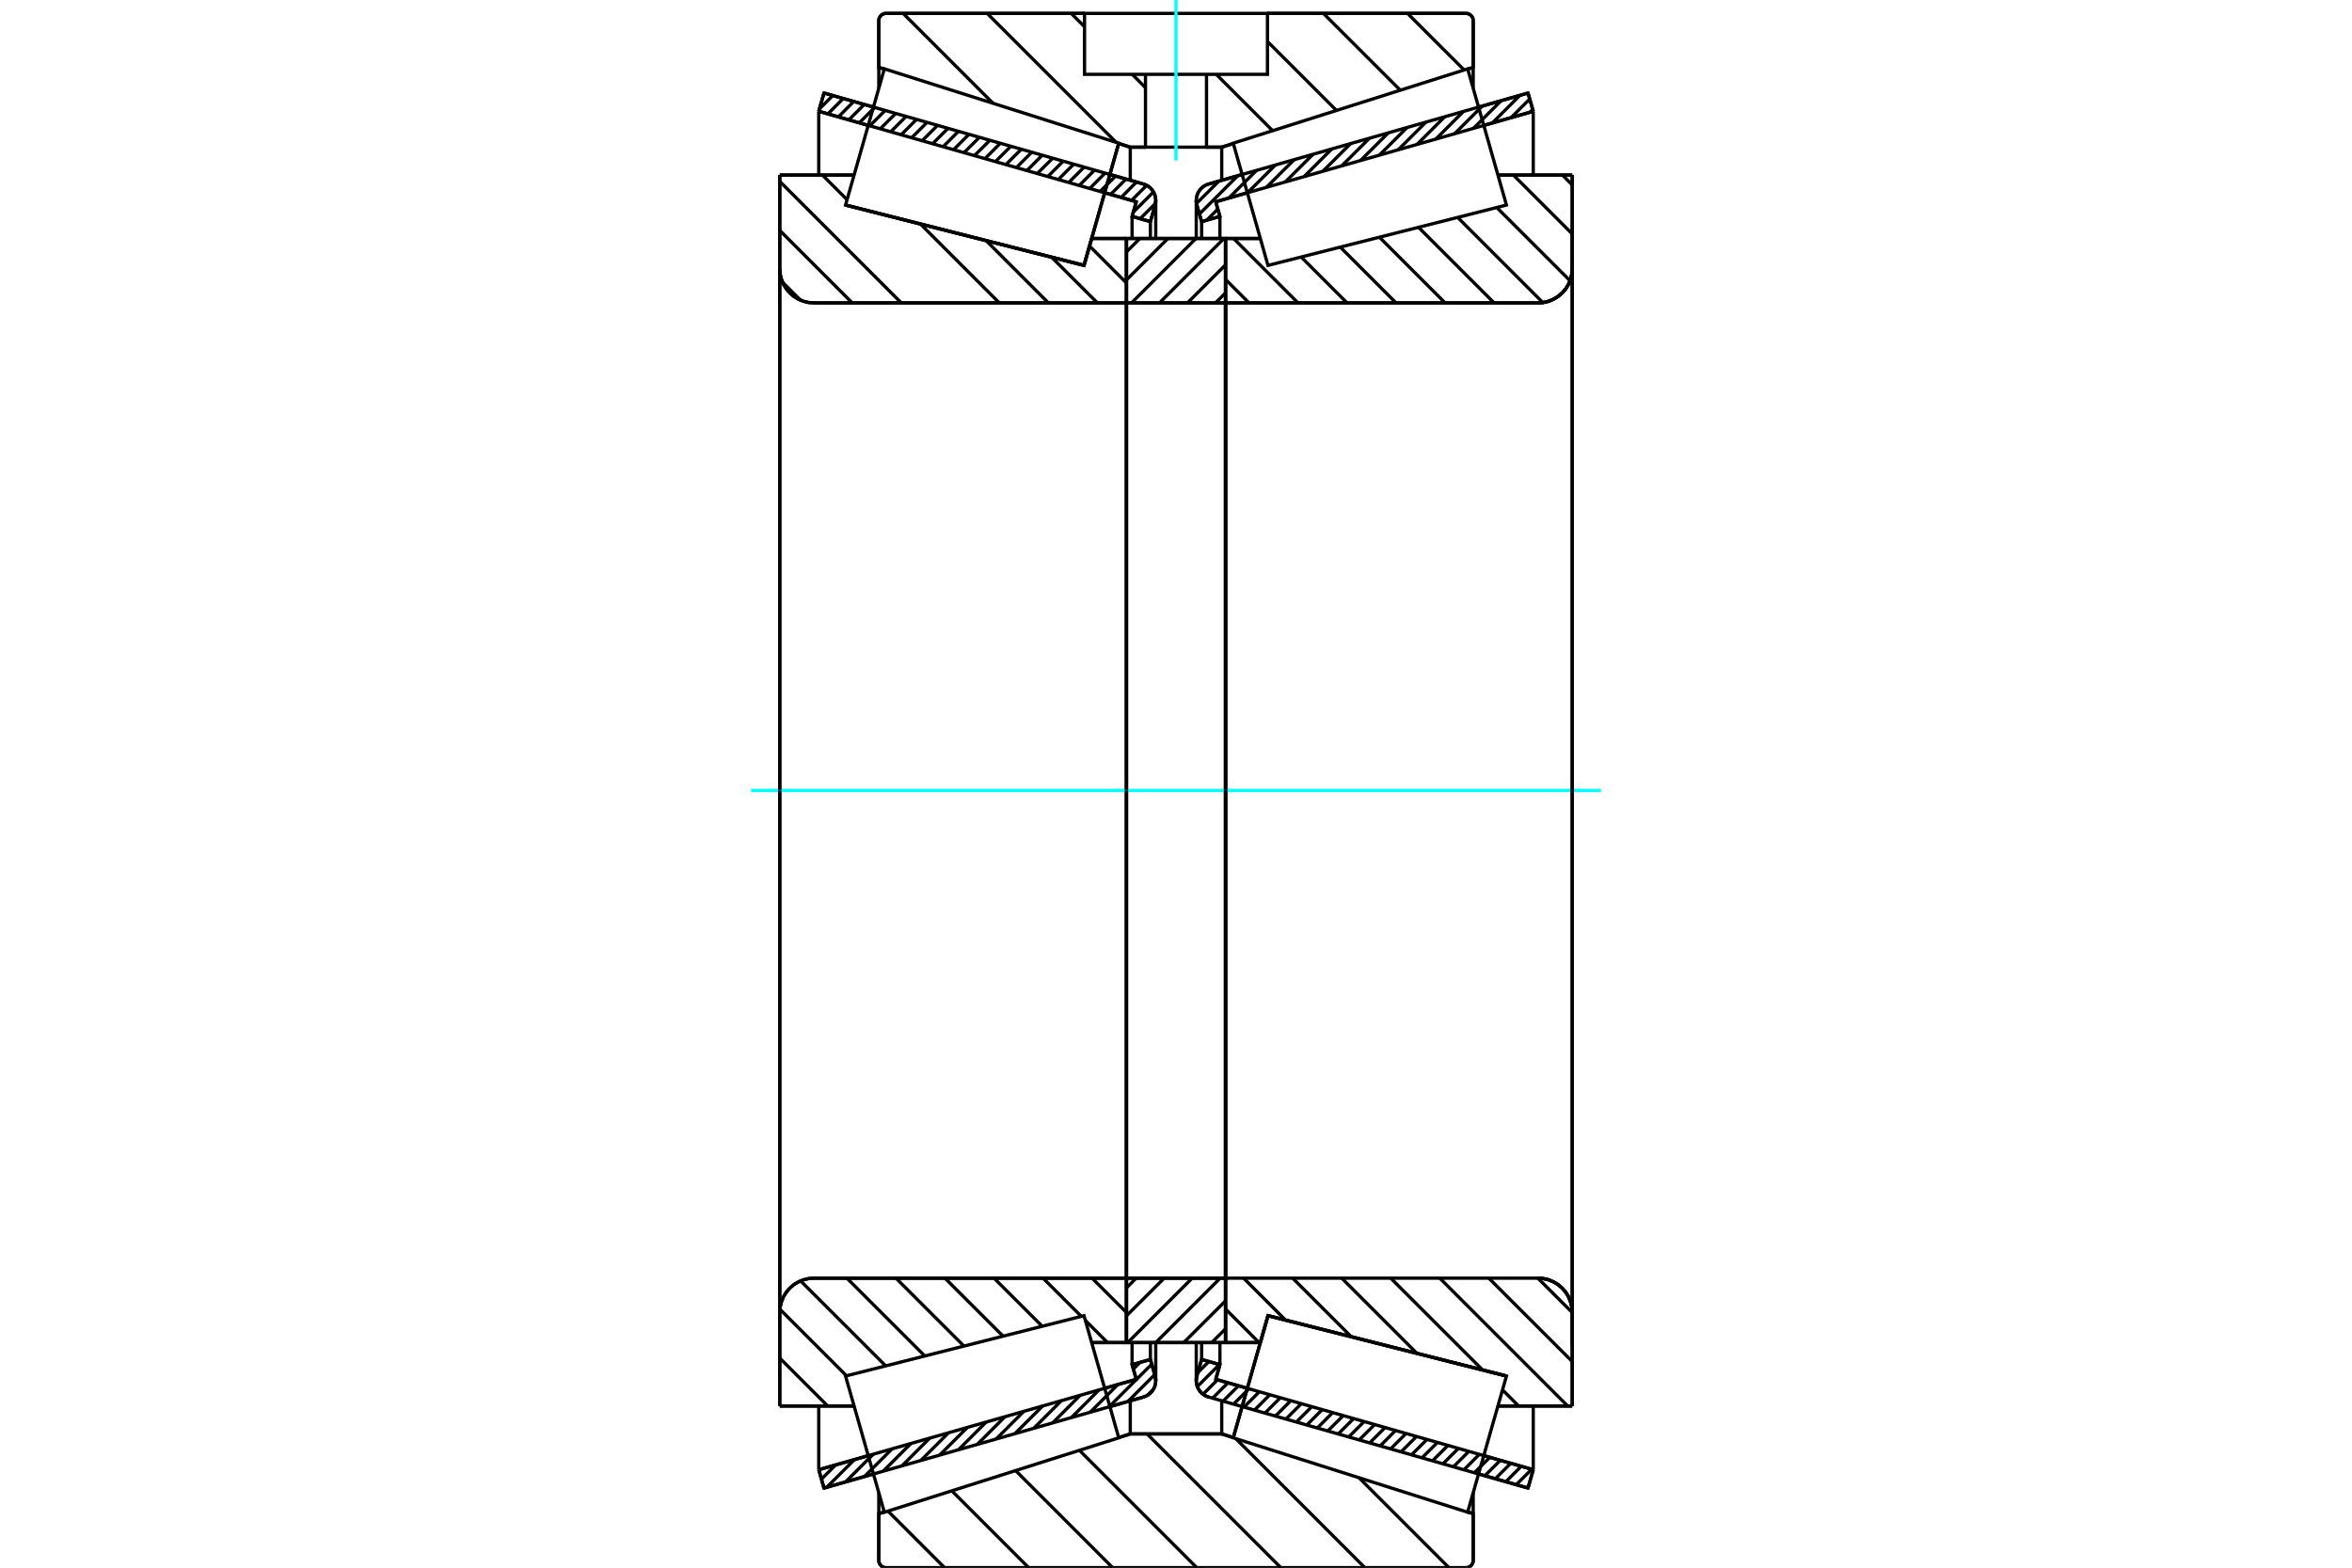 <?xml version="1.0" standalone="no"?>
<!DOCTYPE svg PUBLIC "-//W3C//DTD SVG 1.1//EN"
	"http://www.w3.org/Graphics/SVG/1.1/DTD/svg11.dtd">
<svg xmlns="http://www.w3.org/2000/svg" height="100%" width="100%" viewBox="0 0 36000 24000">
	<rect x="-1800" y="-1200" width="39600" height="26400" style="fill:#FFF"/>
	<g style="fill:none; fill-rule:evenodd" transform="matrix(1 0 0 1 0 0)">
		<g style="fill:none; stroke:#000; stroke-width:50; shape-rendering:geometricPrecision">
			<line x1="23388" y1="22781" x2="22631" y2="22565"/>
			<line x1="19012" y1="21534" x2="19012" y2="21534"/>
			<line x1="23468" y1="22500" x2="23388" y2="22781"/>
			<line x1="18608" y1="21116" x2="19092" y2="21254"/>
			<line x1="22711" y1="22285" x2="23468" y2="22500"/>
			<line x1="18672" y1="20892" x2="18608" y2="21116"/>
			<line x1="18392" y1="20812" x2="18672" y2="20892"/>
			<line x1="18320" y1="21064" x2="18392" y2="20812"/>
			<polyline points="18320,21064 18312,21100 18310,21136 18313,21178 18323,21219 18340,21258 18363,21294 18391,21326 18424,21352 18460,21373 18500,21388"/>
			<line x1="18500" y1="2817" x2="19012" y2="2671"/>
			<line x1="22631" y1="1640" x2="23388" y2="1424"/>
			<polyline points="18500,2817 18460,2831 18424,2852 18391,2879 18363,2911 18340,2946 18323,2985 18313,3027 18310,3069 18312,3105 18320,3141"/>
			<line x1="18392" y1="3393" x2="18320" y2="3141"/>
			<line x1="18672" y1="3313" x2="18392" y2="3393"/>
			<line x1="18608" y1="3089" x2="18672" y2="3313"/>
			<line x1="23468" y1="1704" x2="22711" y2="1920"/>
			<line x1="19092" y1="2951" x2="18608" y2="3089"/>
			<line x1="23388" y1="1424" x2="23468" y2="1704"/>
			<line x1="18392" y1="20553" x2="18392" y2="20812"/>
			<line x1="18392" y1="3393" x2="18392" y2="3651"/>
			<line x1="18672" y1="20553" x2="18672" y2="20892"/>
			<line x1="18672" y1="3313" x2="18672" y2="3652"/>
			<line x1="23468" y1="21525" x2="23468" y2="22500"/>
			<line x1="23468" y1="1704" x2="23468" y2="2680"/>
			<line x1="18310" y1="20554" x2="18310" y2="21136"/>
			<line x1="18310" y1="3069" x2="18310" y2="3651"/>
			<line x1="17500" y1="21388" x2="16988" y2="21534"/>
			<line x1="13369" y1="22565" x2="12612" y2="22781"/>
			<polyline points="17500,21388 17540,21373 17576,21352 17609,21326 17637,21294 17660,21258 17677,21219 17687,21178 17690,21136 17688,21100 17680,21064"/>
			<line x1="17608" y1="20812" x2="17680" y2="21064"/>
			<line x1="17328" y1="20892" x2="17608" y2="20812"/>
			<line x1="17392" y1="21116" x2="17328" y2="20892"/>
			<line x1="12532" y1="22500" x2="13289" y2="22285"/>
			<line x1="16908" y1="21254" x2="17392" y2="21116"/>
			<line x1="12612" y1="22781" x2="12532" y2="22500"/>
			<line x1="12612" y1="1424" x2="13369" y2="1640"/>
			<line x1="16988" y1="2671" x2="17500" y2="2817"/>
			<line x1="12532" y1="1704" x2="12612" y2="1424"/>
			<line x1="17392" y1="3089" x2="16908" y2="2951"/>
			<line x1="13289" y1="1920" x2="12532" y2="1704"/>
			<line x1="17328" y1="3313" x2="17392" y2="3089"/>
			<line x1="17608" y1="3393" x2="17328" y2="3313"/>
			<line x1="17680" y1="3141" x2="17608" y2="3393"/>
			<polyline points="17680,3141 17688,3105 17690,3069 17687,3027 17677,2985 17660,2946 17637,2911 17609,2879 17576,2852 17540,2831 17500,2817"/>
			<line x1="17328" y1="3652" x2="17328" y2="3313"/>
			<line x1="17328" y1="20892" x2="17328" y2="20553"/>
			<line x1="12532" y1="2680" x2="12532" y2="1704"/>
			<line x1="12532" y1="22500" x2="12532" y2="21525"/>
			<line x1="17608" y1="3651" x2="17608" y2="3393"/>
			<line x1="17608" y1="20812" x2="17608" y2="20553"/>
			<line x1="17690" y1="3651" x2="17690" y2="3069"/>
			<line x1="17690" y1="21136" x2="17690" y2="20554"/>
			<line x1="18758" y1="3651" x2="19291" y2="3651"/>
			<polyline points="18758,4600 18758,4606 18760,4611 18762,4617 18765,4622 18769,4626 18773,4630 18778,4633 18784,4635 18789,4637 18795,4637"/>
			<line x1="23543" y1="4637" x2="18795" y2="4637"/>
			<polyline points="23543,4637 23624,4631 23704,4612 23780,4580 23850,4537 23912,4484 23965,4422 24008,4352 24039,4276 24059,4196 24065,4115"/>
			<line x1="24065" y1="2680" x2="24065" y2="4115"/>
			<line x1="24065" y1="2680" x2="22928" y2="2680"/>
			<line x1="23058" y1="21066" x2="23058" y2="21066"/>
			<line x1="24065" y1="21525" x2="22928" y2="21525"/>
			<line x1="24065" y1="20090" x2="24065" y2="21525"/>
			<polyline points="24065,20090 24059,20008 24039,19929 24008,19853 23965,19783 23912,19721 23850,19667 23780,19625 23704,19593 23624,19574 23543,19568"/>
			<polyline points="18795,19568 18789,19568 18784,19569 18778,19572 18773,19575 18769,19578 18765,19583 18762,19588 18760,19593 18758,19599 18758,19605"/>
			<line x1="19291" y1="20554" x2="18758" y2="20554"/>
			<line x1="19408" y1="20142" x2="19291" y2="20554"/>
			<line x1="23058" y1="21066" x2="19408" y2="20142"/>
			<line x1="22928" y1="3173" x2="22928" y2="3172"/>
			<line x1="22928" y1="21033" x2="22928" y2="21032"/>
			<line x1="18758" y1="4637" x2="18758" y2="19568"/>
			<polyline points="18758,4600 18758,4606 18760,4611 18762,4617 18765,4622 18769,4626 18773,4630 18778,4633 18784,4635 18789,4637 18795,4637"/>
			<polyline points="18795,19568 18789,19568 18784,19569 18778,19572 18773,19575 18769,19578 18765,19583 18762,19588 18760,19593 18758,19599 18758,19605"/>
			<polyline points="23543,4637 23624,4631 23704,4612 23780,4580 23850,4537 23912,4484 23965,4422 24008,4352 24039,4276 24059,4196 24065,4115"/>
			<polyline points="24065,20090 24059,20008 24039,19929 24008,19853 23965,19783 23912,19721 23850,19667 23780,19625 23704,19593 23624,19574 23543,19568"/>
			<line x1="17242" y1="20554" x2="16709" y2="20554"/>
			<polyline points="17242,19605 17242,19599 17240,19593 17238,19588 17235,19583 17231,19578 17227,19575 17222,19572 17216,19569 17211,19568 17205,19568"/>
			<line x1="12457" y1="19568" x2="17205" y2="19568"/>
			<polyline points="12457,19568 12376,19574 12296,19593 12220,19625 12150,19667 12088,19721 12035,19783 11992,19853 11961,19929 11941,20008 11935,20090"/>
			<line x1="11935" y1="21525" x2="11935" y2="20090"/>
			<line x1="11935" y1="21525" x2="13072" y2="21525"/>
			<line x1="12942" y1="3139" x2="12942" y2="3139"/>
			<line x1="11935" y1="2680" x2="13072" y2="2680"/>
			<line x1="11935" y1="4115" x2="11935" y2="2680"/>
			<polyline points="11935,4115 11941,4196 11961,4276 11992,4352 12035,4422 12088,4484 12150,4537 12220,4580 12296,4612 12376,4631 12457,4637"/>
			<line x1="17205" y1="4637" x2="12457" y2="4637"/>
			<polyline points="17205,4637 17211,4637 17216,4635 17222,4633 17227,4630 17231,4626 17235,4622 17238,4617 17240,4611 17242,4606 17242,4600"/>
			<line x1="16709" y1="3651" x2="17242" y2="3651"/>
			<line x1="16592" y1="4063" x2="16709" y2="3651"/>
			<line x1="12942" y1="3139" x2="16592" y2="4063"/>
			<line x1="13072" y1="21032" x2="13072" y2="21033"/>
			<line x1="13072" y1="3172" x2="13072" y2="3172"/>
			<line x1="17242" y1="19568" x2="17242" y2="4637"/>
			<line x1="11935" y1="20090" x2="11935" y2="4115"/>
			<line x1="22437" y1="24000" x2="13563" y2="24000"/>
			<polyline points="22437,24000 22455,23999 22472,23995 22488,23988 22503,23979 22516,23967 22528,23954 22537,23939 22544,23923 22548,23906 22549,23888"/>
			<line x1="22549" y1="23173" x2="22549" y2="23888"/>
			<line x1="18700" y1="21952" x2="18877" y2="22008"/>
			<line x1="22466" y1="23147" x2="22549" y2="23173"/>
			<line x1="17300" y1="21952" x2="18700" y2="21952"/>
			<line x1="13451" y1="23173" x2="13534" y2="23147"/>
			<line x1="17123" y1="22008" x2="17300" y2="21952"/>
			<line x1="13451" y1="23888" x2="13451" y2="23173"/>
			<polyline points="13451,23888 13452,23906 13456,23923 13463,23939 13472,23954 13484,23967 13497,23979 13512,23988 13528,23995 13545,23999 13563,24000"/>
			<line x1="13563" y1="205" x2="16600" y2="205"/>
			<line x1="19400" y1="205" x2="22437" y2="205"/>
			<polyline points="13563,205 13545,206 13528,210 13512,217 13497,226 13484,238 13472,251 13463,266 13456,282 13452,299 13451,317"/>
			<line x1="13451" y1="1032" x2="13451" y2="317"/>
			<line x1="17300" y1="2253" x2="17123" y2="2197"/>
			<line x1="13534" y1="1058" x2="13451" y2="1032"/>
			<line x1="18700" y1="2253" x2="18467" y2="2253"/>
			<line x1="17533" y1="2253" x2="17300" y2="2253"/>
			<line x1="22549" y1="1032" x2="22466" y2="1058"/>
			<line x1="18877" y1="2197" x2="18700" y2="2253"/>
			<line x1="22549" y1="317" x2="22549" y2="1032"/>
			<polyline points="22549,317 22548,299 22544,282 22537,266 22528,251 22516,238 22503,226 22488,217 22472,210 22455,206 22437,205"/>
			<line x1="17300" y1="21444" x2="17300" y2="21952"/>
			<line x1="17300" y1="2253" x2="17300" y2="2761"/>
			<line x1="18700" y1="21444" x2="18700" y2="21952"/>
			<line x1="18700" y1="2253" x2="18700" y2="2761"/>
			<line x1="13451" y1="22853" x2="13451" y2="23173"/>
			<line x1="13451" y1="1032" x2="13451" y2="1351"/>
			<line x1="22549" y1="22853" x2="22549" y2="23173"/>
			<line x1="22549" y1="1032" x2="22549" y2="1351"/>
			<line x1="17242" y1="19568" x2="18758" y2="19568"/>
			<line x1="17242" y1="20554" x2="17242" y2="19568"/>
			<line x1="18758" y1="20554" x2="17242" y2="20554"/>
			<line x1="18758" y1="19568" x2="18758" y2="20554"/>
			<line x1="18758" y1="4637" x2="17242" y2="4637"/>
			<line x1="18758" y1="3651" x2="18758" y2="4637"/>
			<line x1="17242" y1="3651" x2="18758" y2="3651"/>
			<line x1="17242" y1="4637" x2="17242" y2="3651"/>
			<line x1="18758" y1="4637" x2="18758" y2="19568"/>
			<line x1="17242" y1="4637" x2="17242" y2="19568"/>
		</g>
		<g style="fill:none; stroke:#0FF; stroke-width:50; shape-rendering:geometricPrecision">
			<line x1="11494" y1="12102" x2="24506" y2="12102"/>
		</g>
		<g style="fill:none; stroke:#000; stroke-width:50; shape-rendering:geometricPrecision">
			<line x1="21543" y1="205" x2="22410" y2="1071"/>
			<line x1="20256" y1="205" x2="21433" y2="1381"/>
			<line x1="19400" y1="635" x2="20456" y2="1691"/>
			<line x1="18616" y1="1138" x2="19479" y2="2001"/>
			<line x1="16396" y1="205" x2="16600" y2="409"/>
			<line x1="17330" y1="1138" x2="17533" y2="1342"/>
			<line x1="15110" y1="205" x2="17085" y2="2180"/>
			<line x1="13823" y1="205" x2="15200" y2="1582"/>
			<line x1="20801" y1="22623" x2="22178" y2="24000"/>
			<line x1="18917" y1="22026" x2="20891" y2="24000"/>
			<line x1="17557" y1="21952" x2="19605" y2="24000"/>
			<line x1="16522" y1="22204" x2="18318" y2="24000"/>
			<line x1="15545" y1="22513" x2="17031" y2="24000"/>
			<line x1="14568" y1="22823" x2="15745" y2="24000"/>
			<line x1="13591" y1="23133" x2="14458" y2="24000"/>
			<line x1="19400" y1="205" x2="22437" y2="205"/>
			<polyline points="22549,317 22548,299 22544,282 22537,266 22528,251 22516,238 22503,226 22488,217 22472,210 22455,206 22437,205"/>
			<polyline points="22549,317 22549,1032 22466,1058"/>
			<polyline points="18877,2197 18700,2253 18467,2253"/>
			<polyline points="16600,205 13563,205 13545,206 13528,210 13512,217 13497,226 13484,238 13472,251 13463,266 13456,282 13452,299 13451,317 13451,1032 13534,1058"/>
			<polyline points="17123,2197 17300,2253 17533,2253"/>
			<polyline points="18000,21952 17300,21952 17123,22008"/>
			<polyline points="13534,23147 13451,23173 13451,23888 13452,23906 13456,23923 13463,23939 13472,23954 13484,23967 13497,23979 13512,23988 13528,23995 13545,23999 13563,24000 18000,24000"/>
			<polyline points="18000,21952 18700,21952 18877,22008"/>
			<polyline points="22466,23147 22549,23173 22549,23888"/>
			<polyline points="22437,24000 22455,23999 22472,23995 22488,23988 22503,23979 22516,23967 22528,23954 22537,23939 22544,23923 22548,23906 22549,23888"/>
			<line x1="22437" y1="24000" x2="18000" y2="24000"/>
			<line x1="16676" y1="3766" x2="17242" y2="4332"/>
			<line x1="16097" y1="3938" x2="16797" y2="4637"/>
			<line x1="15093" y1="3683" x2="16047" y2="4637"/>
			<line x1="14088" y1="3429" x2="15296" y2="4637"/>
			<line x1="13083" y1="3175" x2="13083" y2="3175"/>
			<line x1="12588" y1="2680" x2="12965" y2="3057"/>
			<line x1="11935" y1="2777" x2="13795" y2="4637"/>
			<line x1="11935" y1="3528" x2="13044" y2="4637"/>
			<line x1="11978" y1="4321" x2="12251" y2="4594"/>
			<line x1="16716" y1="19568" x2="17242" y2="20094"/>
			<line x1="16612" y1="20214" x2="16952" y2="20554"/>
			<line x1="15965" y1="19568" x2="16551" y2="20153"/>
			<line x1="15215" y1="19568" x2="15952" y2="20304"/>
			<line x1="14464" y1="19568" x2="15353" y2="20456"/>
			<line x1="13714" y1="19568" x2="14754" y2="20607"/>
			<line x1="12963" y1="19568" x2="14155" y2="20759"/>
			<line x1="12254" y1="19609" x2="13556" y2="20910"/>
			<line x1="11937" y1="20043" x2="12957" y2="21062"/>
			<line x1="11935" y1="20791" x2="12669" y2="21525"/>
			<polyline points="17242,12102 17242,3651 17242,4600"/>
			<polyline points="17205,4637 17211,4637 17216,4635 17222,4633 17227,4630 17231,4626 17235,4622 17238,4617 17240,4611 17242,4606 17242,4600"/>
			<line x1="17205" y1="4637" x2="12457" y2="4637"/>
			<polyline points="11935,4115 11941,4196 11961,4276 11992,4352 12035,4422 12088,4484 12150,4537 12220,4580 12296,4612 12376,4631 12457,4637"/>
			<line x1="11935" y1="4115" x2="11935" y2="2680"/>
			<line x1="11935" y1="4115" x2="11935" y2="12102"/>
			<line x1="11935" y1="2680" x2="13072" y2="2680"/>
			<line x1="16709" y1="3651" x2="17242" y2="3651"/>
			<line x1="17242" y1="20554" x2="16709" y2="20554"/>
			<line x1="13072" y1="21525" x2="11935" y2="21525"/>
			<line x1="11935" y1="12102" x2="11935" y2="20090"/>
			<line x1="11935" y1="21525" x2="11935" y2="20090"/>
			<polyline points="12457,19568 12376,19574 12296,19593 12220,19625 12150,19667 12088,19721 12035,19783 11992,19853 11961,19929 11941,20008 11935,20090"/>
			<line x1="12457" y1="19568" x2="17205" y2="19568"/>
			<polyline points="17242,19605 17242,19599 17240,19593 17238,19588 17235,19583 17231,19578 17227,19575 17222,19572 17216,19569 17211,19568 17205,19568"/>
			<polyline points="17242,19605 17242,20554 17242,12102"/>
			<line x1="23914" y1="2680" x2="24065" y2="2831"/>
			<line x1="23164" y1="2680" x2="24065" y2="3581"/>
			<line x1="22910" y1="3177" x2="24032" y2="4298"/>
			<line x1="22311" y1="3328" x2="23615" y2="4632"/>
			<line x1="21712" y1="3480" x2="22869" y2="4637"/>
			<line x1="21113" y1="3631" x2="22119" y2="4637"/>
			<line x1="20514" y1="3783" x2="21368" y2="4637"/>
			<line x1="19915" y1="3934" x2="20618" y2="4637"/>
			<line x1="18881" y1="3651" x2="19867" y2="4637"/>
			<line x1="18758" y1="4278" x2="19117" y2="4637"/>
			<line x1="23539" y1="19568" x2="24065" y2="20094"/>
			<line x1="22788" y1="19568" x2="24065" y2="20844"/>
			<line x1="22038" y1="19568" x2="23995" y2="21525"/>
			<line x1="21287" y1="19568" x2="22693" y2="20973"/>
			<line x1="22998" y1="21278" x2="23244" y2="21525"/>
			<line x1="20537" y1="19568" x2="21688" y2="20719"/>
			<line x1="19786" y1="19568" x2="20683" y2="20465"/>
			<line x1="19035" y1="19568" x2="19678" y2="20211"/>
			<line x1="18758" y1="20040" x2="19271" y2="20554"/>
			<polyline points="18758,12102 18758,3651 18758,4600 18758,4606 18760,4611 18762,4617 18765,4622 18769,4626 18773,4630 18778,4633 18784,4635 18789,4637 18795,4637 23543,4637 23624,4631 23704,4612 23780,4580 23850,4537 23912,4484 23965,4422 24008,4352 24039,4276 24059,4196 24065,4115 24065,2680"/>
			<line x1="24065" y1="4115" x2="24065" y2="12102"/>
			<line x1="24065" y1="2680" x2="22928" y2="2680"/>
			<line x1="19291" y1="3651" x2="18758" y2="3651"/>
			<line x1="18758" y1="20554" x2="19291" y2="20554"/>
			<line x1="22928" y1="21525" x2="24065" y2="21525"/>
			<line x1="24065" y1="12102" x2="24065" y2="20090"/>
			<polyline points="24065,21525 24065,20090 24059,20008 24039,19929 24008,19853 23965,19783 23912,19721 23850,19667 23780,19625 23704,19593 23624,19574 23543,19568 18795,19568 18789,19568 18784,19569 18778,19572 18773,19575 18769,19578 18765,19583 18762,19588 18760,19593 18758,19599 18758,19605 18758,20554 18758,12102"/>
			<line x1="18758" y1="20343" x2="18547" y2="20554"/>
			<line x1="18758" y1="19915" x2="18118" y2="20554"/>
			<line x1="18676" y1="19568" x2="17690" y2="20554"/>
			<line x1="18247" y1="19568" x2="17261" y2="20554"/>
			<line x1="17819" y1="19568" x2="17242" y2="20144"/>
			<line x1="17390" y1="19568" x2="17242" y2="19716"/>
			<line x1="18758" y1="4484" x2="18604" y2="4637"/>
			<line x1="18758" y1="4055" x2="18176" y2="4637"/>
			<line x1="18734" y1="3651" x2="17747" y2="4637"/>
			<line x1="18305" y1="3651" x2="17319" y2="4637"/>
			<line x1="17876" y1="3651" x2="17242" y2="4285"/>
			<line x1="17448" y1="3651" x2="17242" y2="3856"/>
			<polyline points="17242,4637 17242,3651 18758,3651 18758,4637 17242,4637"/>
			<polyline points="17242,19568 18758,19568 18758,20554 17242,20554 17242,19568"/>
			<polyline points="18000,2253 18467,2253 18467,1138 19400,1138 19400,205 16600,205 16600,1138 17533,1138 18467,1138"/>
			<polyline points="17533,1138 17533,2253 18000,2253"/>
		</g>
		<g style="fill:none; stroke:#0FF; stroke-width:50; shape-rendering:geometricPrecision">
			<line x1="18000" y1="2457" x2="18000" y2="0"/>
		</g>
		<g style="fill:none; stroke:#000; stroke-width:50; shape-rendering:geometricPrecision">
			<line x1="24065" y1="20613" x2="24065" y2="3592"/>
			<line x1="18758" y1="19605" x2="18758" y2="4600"/>
			<polyline points="16858,3127 16592,4063 12942,3139 12942,3139"/>
			<polyline points="17124,2192 17124,2192 16858,3127"/>
			<polyline points="19142,21077 19408,20142 23058,21066 23058,21066"/>
			<polyline points="18876,22012 18876,22012 19142,21077"/>
			<polyline points="16858,21077 17124,22012 13536,23151 13239,22108 12942,21066 16592,20142 16858,21077"/>
			<polyline points="16858,3127 16592,4063 12942,3139 13239,2096 13536,1054 17124,2192 16858,3127"/>
			<polyline points="19142,21077 19408,20142 23058,21066 22761,22108 22464,23151 18876,22012 19142,21077"/>
			<polyline points="19142,3127 18876,2192 22464,1054 22761,2096 23058,3139 19408,4063 19142,3127"/>
			<line x1="17652" y1="21272" x2="17565" y2="21360"/>
			<line x1="17674" y1="21044" x2="17263" y2="21456"/>
			<line x1="17629" y1="20884" x2="16975" y2="21538"/>
			<line x1="17449" y1="20858" x2="17347" y2="20959"/>
			<line x1="17110" y1="21196" x2="16687" y2="21620"/>
			<line x1="16822" y1="21278" x2="16399" y2="21702"/>
			<line x1="16534" y1="21360" x2="16111" y2="21784"/>
			<line x1="16246" y1="21443" x2="15823" y2="21866"/>
			<line x1="15958" y1="21525" x2="15535" y2="21948"/>
			<line x1="15670" y1="21607" x2="15247" y2="22030"/>
			<line x1="15382" y1="21689" x2="14959" y2="22112"/>
			<line x1="15094" y1="21771" x2="14671" y2="22194"/>
			<line x1="14806" y1="21853" x2="14383" y2="22276"/>
			<line x1="14518" y1="21935" x2="14095" y2="22358"/>
			<line x1="14230" y1="22017" x2="13807" y2="22440"/>
			<line x1="13942" y1="22099" x2="13519" y2="22522"/>
			<line x1="13654" y1="22181" x2="13231" y2="22604"/>
			<line x1="13366" y1="22263" x2="12943" y2="22686"/>
			<line x1="13078" y1="22345" x2="12655" y2="22768"/>
			<line x1="12790" y1="22427" x2="12573" y2="22644"/>
			<line x1="17686" y1="3114" x2="17452" y2="3348"/>
			<line x1="17655" y1="2939" x2="17347" y2="3247"/>
			<line x1="17551" y1="2837" x2="17320" y2="3068"/>
			<line x1="17395" y1="2787" x2="17160" y2="3023"/>
			<line x1="17235" y1="2741" x2="16999" y2="2977"/>
			<line x1="17075" y1="2695" x2="16839" y2="2931"/>
			<line x1="16914" y1="2650" x2="16679" y2="2886"/>
			<line x1="16754" y1="2604" x2="16518" y2="2840"/>
			<line x1="16594" y1="2558" x2="16358" y2="2794"/>
			<line x1="16434" y1="2513" x2="16198" y2="2749"/>
			<line x1="16273" y1="2467" x2="16038" y2="2703"/>
			<line x1="16113" y1="2422" x2="15877" y2="2657"/>
			<line x1="15953" y1="2376" x2="15717" y2="2612"/>
			<line x1="15792" y1="2330" x2="15557" y2="2566"/>
			<line x1="15632" y1="2285" x2="15396" y2="2520"/>
			<line x1="15472" y1="2239" x2="15236" y2="2475"/>
			<line x1="15311" y1="2193" x2="15076" y2="2429"/>
			<line x1="15151" y1="2148" x2="14915" y2="2383"/>
			<line x1="14991" y1="2102" x2="14755" y2="2338"/>
			<line x1="14831" y1="2056" x2="14595" y2="2292"/>
			<line x1="14670" y1="2011" x2="14435" y2="2246"/>
			<line x1="14510" y1="1965" x2="14274" y2="2201"/>
			<line x1="14350" y1="1919" x2="14114" y2="2155"/>
			<line x1="14189" y1="1874" x2="13954" y2="2109"/>
			<line x1="14029" y1="1828" x2="13793" y2="2064"/>
			<line x1="13869" y1="1782" x2="13633" y2="2018"/>
			<line x1="13709" y1="1737" x2="13473" y2="1972"/>
			<line x1="13548" y1="1691" x2="13313" y2="1927"/>
			<line x1="13388" y1="1645" x2="13152" y2="1881"/>
			<line x1="13228" y1="1600" x2="12992" y2="1835"/>
			<line x1="13067" y1="1554" x2="12832" y2="1790"/>
			<line x1="12907" y1="1508" x2="12671" y2="1744"/>
			<line x1="12747" y1="1463" x2="12543" y2="1666"/>
			<polyline points="12532,1704 12612,1424 17500,2817"/>
			<polyline points="17680,3141 17688,3100 17690,3059 17685,3018 17674,2979 17657,2941 17634,2907 17606,2877 17574,2851 17538,2831 17500,2817"/>
			<polyline points="17680,3141 17608,3393 17328,3313 17392,3089 12532,1704"/>
			<polyline points="12532,22500 17392,21116 17328,20892 17608,20812 17680,21064"/>
			<polyline points="17500,21388 17538,21374 17574,21354 17606,21328 17634,21298 17657,21264 17674,21226 17685,21187 17690,21146 17688,21105 17680,21064"/>
			<polyline points="17500,21388 12612,22781 12532,22500"/>
			<line x1="23398" y1="22746" x2="23369" y2="22775"/>
			<line x1="23444" y1="22494" x2="23208" y2="22729"/>
			<line x1="23284" y1="22448" x2="23048" y2="22684"/>
			<line x1="23124" y1="22402" x2="22888" y2="22638"/>
			<line x1="22963" y1="22357" x2="22728" y2="22592"/>
			<line x1="22803" y1="22311" x2="22567" y2="22547"/>
			<line x1="22643" y1="22265" x2="22407" y2="22501"/>
			<line x1="22482" y1="22220" x2="22247" y2="22455"/>
			<line x1="22322" y1="22174" x2="22086" y2="22410"/>
			<line x1="22162" y1="22128" x2="21926" y2="22364"/>
			<line x1="22001" y1="22083" x2="21766" y2="22318"/>
			<line x1="21841" y1="22037" x2="21605" y2="22273"/>
			<line x1="21681" y1="21991" x2="21445" y2="22227"/>
			<line x1="21521" y1="21946" x2="21285" y2="22181"/>
			<line x1="21360" y1="21900" x2="21125" y2="22136"/>
			<line x1="21200" y1="21854" x2="20964" y2="22090"/>
			<line x1="21040" y1="21809" x2="20804" y2="22044"/>
			<line x1="20879" y1="21763" x2="20644" y2="21999"/>
			<line x1="20719" y1="21717" x2="20483" y2="21953"/>
			<line x1="20559" y1="21672" x2="20323" y2="21907"/>
			<line x1="20398" y1="21626" x2="20163" y2="21862"/>
			<line x1="20238" y1="21580" x2="20002" y2="21816"/>
			<line x1="20078" y1="21535" x2="19842" y2="21770"/>
			<line x1="19918" y1="21489" x2="19682" y2="21725"/>
			<line x1="19757" y1="21443" x2="19522" y2="21679"/>
			<line x1="19597" y1="21398" x2="19361" y2="21634"/>
			<line x1="19437" y1="21352" x2="19201" y2="21588"/>
			<line x1="19276" y1="21306" x2="19041" y2="21542"/>
			<line x1="19116" y1="21261" x2="18880" y2="21497"/>
			<line x1="18956" y1="21215" x2="18720" y2="21451"/>
			<line x1="18796" y1="21169" x2="18560" y2="21405"/>
			<line x1="18635" y1="21124" x2="18414" y2="21345"/>
			<line x1="18664" y1="20890" x2="18326" y2="21227"/>
			<line x1="18503" y1="20844" x2="18335" y2="21013"/>
			<line x1="23460" y1="1676" x2="23417" y2="1719"/>
			<line x1="23414" y1="1516" x2="23129" y2="1801"/>
			<line x1="23265" y1="1459" x2="22841" y2="1883"/>
			<line x1="22977" y1="1541" x2="22553" y2="1965"/>
			<line x1="22689" y1="1623" x2="22265" y2="2047"/>
			<line x1="22401" y1="1705" x2="21977" y2="2129"/>
			<line x1="22113" y1="1787" x2="21689" y2="2211"/>
			<line x1="21825" y1="1870" x2="21401" y2="2293"/>
			<line x1="21537" y1="1952" x2="21113" y2="2375"/>
			<line x1="21249" y1="2034" x2="20825" y2="2457"/>
			<line x1="20961" y1="2116" x2="20537" y2="2539"/>
			<line x1="20673" y1="2198" x2="20249" y2="2621"/>
			<line x1="20385" y1="2280" x2="19961" y2="2703"/>
			<line x1="20097" y1="2362" x2="19673" y2="2785"/>
			<line x1="19809" y1="2444" x2="19385" y2="2867"/>
			<line x1="19521" y1="2526" x2="19097" y2="2949"/>
			<line x1="19233" y1="2608" x2="18809" y2="3031"/>
			<line x1="18640" y1="3201" x2="18471" y2="3370"/>
			<line x1="18945" y1="2690" x2="18359" y2="3276"/>
			<line x1="18657" y1="2772" x2="18314" y2="3115"/>
			<polyline points="23468,1704 23388,1424 18500,2817 18462,2831 18426,2851 18394,2877 18366,2907 18343,2941 18326,2979 18315,3018 18310,3059 18312,3100 18320,3141 18392,3393 18672,3313 18608,3089 23468,1704"/>
			<polyline points="23468,22500 18608,21116 18672,20892 18392,20812 18320,21064 18312,21105 18310,21146 18315,21187 18326,21226 18343,21264 18366,21298 18394,21328 18426,21354 18462,21374 18500,21388 23388,22781 23468,22500"/>
		</g>
	</g>
</svg>
